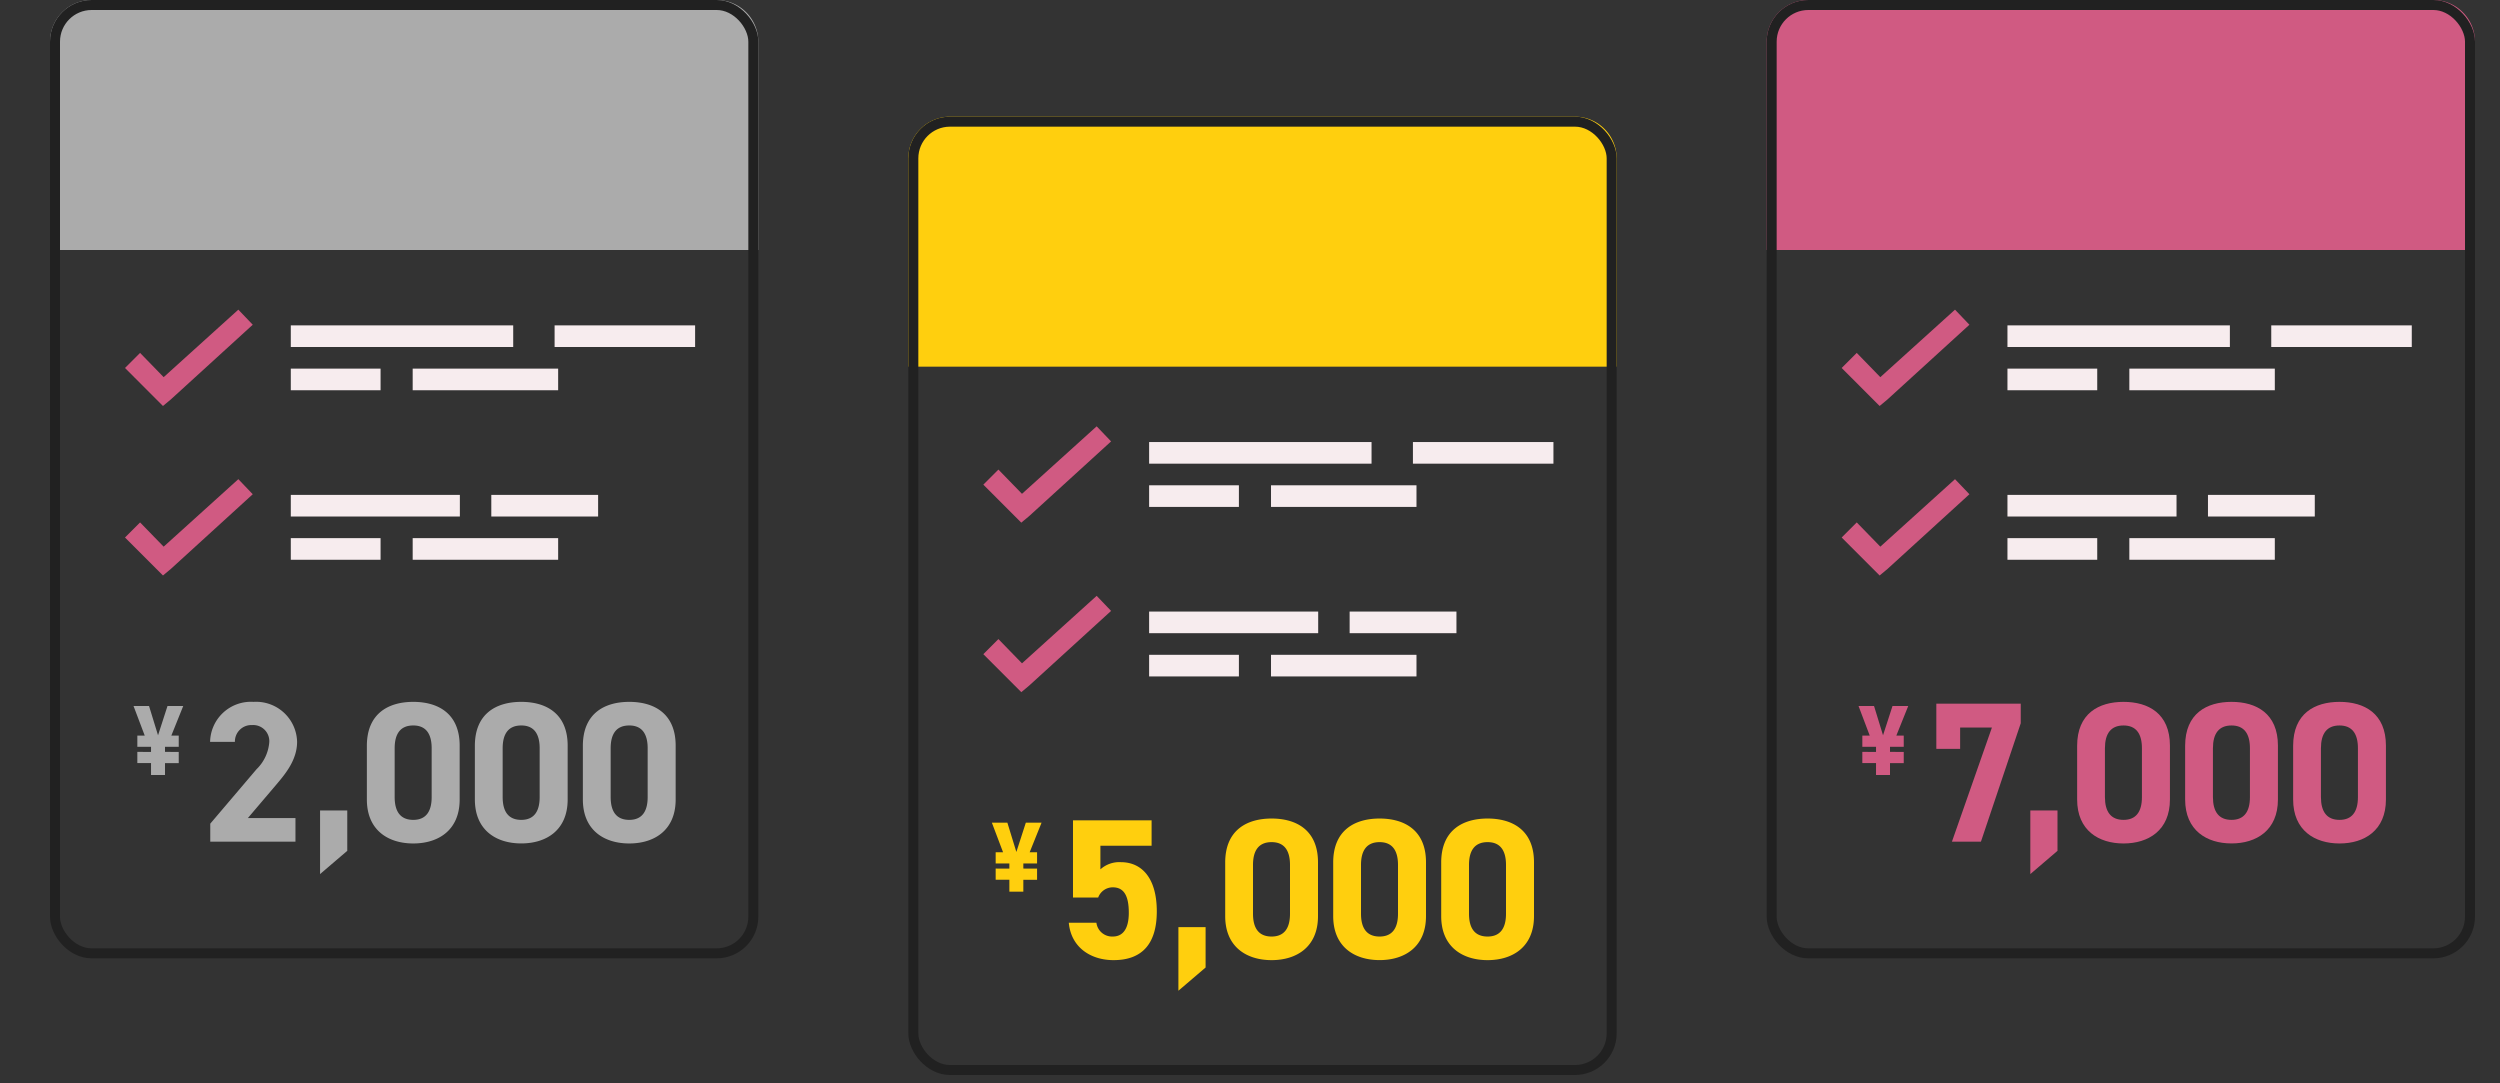 <svg xmlns="http://www.w3.org/2000/svg" width="300" height="130"><rect width="100%" height="100%" fill="#333333" stroke="none"/><defs><clipPath id="a"><path data-name="長方形 12628" transform="translate(146 6674)" fill="none" stroke="#707070" d="M0 0h300v130H0z"/></clipPath></defs><g data-name="マスクグループ 35979" transform="translate(-146 -6674)" clip-path="url(#a)"><path data-name="パス 241769" d="M181.456 6772.168h-5.712l3.408-4.008c1.056-1.248 2.5-2.952 2.5-5.136a4.923 4.923 0 0 0-5.232-4.8 4.9 4.9 0 0 0-5.208 4.8h2.976a1.976 1.976 0 0 1 2.064-2.016 1.937 1.937 0 0 1 2.064 2.016 5.072 5.072 0 0 1-1.536 3.288l-5.548 6.528v2.16h10.224Zm6.216-.912h-3.264v7.632l3.264-2.788Zm13.488-7.776c0-3.864-2.592-5.256-5.568-5.256s-5.568 1.392-5.568 5.28v6.432c0 3.72 2.592 5.28 5.568 5.28s5.568-1.56 5.568-5.28Zm-3.36.312v5.856c0 1.776-.72 2.736-2.208 2.736-1.512 0-2.232-.96-2.232-2.736v-5.856c0-1.776.72-2.736 2.232-2.736 1.488 0 2.208.96 2.208 2.736Zm16.32-.312c0-3.864-2.592-5.256-5.568-5.256s-5.568 1.392-5.568 5.276v6.432c0 3.72 2.592 5.28 5.568 5.28s5.568-1.56 5.568-5.28Zm-3.36.312v5.856c0 1.776-.72 2.736-2.208 2.736-1.512 0-2.232-.96-2.232-2.736v-5.856c0-1.776.72-2.736 2.232-2.736 1.488 0 2.208.96 2.208 2.736Zm16.32-.312c0-3.864-2.592-5.256-5.568-5.256s-5.568 1.392-5.568 5.28v6.432c0 3.72 2.592 5.28 5.568 5.28s5.568-1.56 5.568-5.28Zm-3.36.312v5.856c0 1.776-.72 2.736-2.208 2.736-1.512 0-2.232-.96-2.232-2.736v-5.856c0-1.776.72-2.736 2.232-2.736 1.488 0 2.208.96 2.208 2.736Z" fill="#ababab"/><path data-name="パス 241768" d="M162.48 6764.228v1.344h1.644V6767h1.676v-1.428h1.648v-1.344H165.8v-.612h1.648v-1.344h-.888l1.428-3.552H166.1l-1.136 3.516-1.08-3.516h-1.86l1.344 3.552h-.888v1.344h1.644v.612Z" fill="#ababab"/><path data-name="パス 241771" d="M265.48 6778.228v1.344h1.644V6781h1.676v-1.428h1.648v-1.344H268.8v-.612h1.648v-1.344h-.888l1.428-3.552H269.1l-1.136 3.516-1.08-3.516h-1.86l1.344 3.552h-.888v1.344h1.644v.612Z" fill="#ffcf0e"/><path data-name="パス 241772" d="M369.48 6764.228v1.344h1.644V6767h1.676v-1.428h1.648v-1.344H372.8v-.612h1.648v-1.344h-.888l1.428-3.552H373.1l-1.136 3.516-1.08-3.516h-1.86l1.344 3.552h-.888v1.344h1.644v.612Z" fill="#d05a82"/><path data-name="パス 241770" d="M279.536 6780.48c1.344 0 1.92 1.032 1.92 3.048 0 1.944-.72 2.856-1.92 2.856a1.9 1.9 0 0 1-1.968-1.656h-3.312c.264 2.928 2.592 4.488 5.376 4.488 3.408 0 5.184-1.944 5.184-5.856 0-3.96-1.776-5.9-4.32-5.9a3.38 3.38 0 0 0-2.448.864v-2.832h6.144v-3.052h-9.432v9.26h3.024a1.863 1.863 0 0 1 1.752-1.22Zm11.136 4.776h-3.264v7.632l3.264-2.788Zm13.488-7.776c0-3.864-2.592-5.256-5.568-5.256s-5.568 1.392-5.568 5.28v6.432c0 3.72 2.592 5.28 5.568 5.28s5.568-1.56 5.568-5.28Zm-3.36.312v5.856c0 1.776-.72 2.736-2.208 2.736-1.512 0-2.232-.96-2.232-2.736v-5.856c0-1.776.72-2.736 2.232-2.736 1.488 0 2.208.96 2.208 2.736Zm16.32-.312c0-3.864-2.592-5.256-5.568-5.256s-5.568 1.392-5.568 5.276v6.432c0 3.72 2.592 5.28 5.568 5.28s5.568-1.56 5.568-5.28Zm-3.36.312v5.856c0 1.776-.72 2.736-2.208 2.736-1.512 0-2.232-.96-2.232-2.736v-5.856c0-1.776.72-2.736 2.232-2.736 1.488 0 2.208.96 2.208 2.736Zm16.32-.312c0-3.864-2.592-5.256-5.568-5.256s-5.568 1.392-5.568 5.28v6.432c0 3.72 2.592 5.28 5.568 5.28s5.568-1.56 5.568-5.28Zm-3.36.312v5.856c0 1.776-.72 2.736-2.208 2.736-1.512 0-2.232-.96-2.232-2.736v-5.856c0-1.776.72-2.736 2.232-2.736 1.488 0 2.208.96 2.208 2.736Z" fill="#ffcf0e"/><path data-name="パス 241773" d="M381.216 6763.864v-2.564h3.816l-4.8 13.7h3.48l4.776-14.208v-2.352H378.36v5.424Zm11.684 7.392h-3.26v7.632l3.26-2.788Zm13.492-7.776c0-3.864-2.592-5.256-5.568-5.256s-5.568 1.392-5.568 5.28v6.432c0 3.72 2.592 5.28 5.568 5.28s5.568-1.56 5.568-5.28Zm-3.36.312v5.856c0 1.776-.72 2.736-2.208 2.736-1.512 0-2.232-.96-2.232-2.736v-5.856c0-1.776.72-2.736 2.232-2.736 1.488 0 2.208.96 2.208 2.736Zm16.32-.312c0-3.864-2.592-5.256-5.568-5.256s-5.568 1.392-5.568 5.276v6.432c0 3.72 2.592 5.28 5.568 5.28s5.568-1.56 5.568-5.28Zm-3.36.312v5.856c0 1.776-.72 2.736-2.208 2.736-1.512 0-2.232-.96-2.232-2.736v-5.856c0-1.776.72-2.736 2.232-2.736 1.488 0 2.208.96 2.208 2.736Zm16.32-.312c0-3.864-2.592-5.256-5.568-5.256s-5.568 1.392-5.568 5.28v6.432c0 3.72 2.592 5.28 5.568 5.28s5.568-1.56 5.568-5.28Zm-3.36.312v5.856c0 1.776-.72 2.736-2.208 2.736-1.512 0-2.232-.96-2.232-2.736v-5.856c0-1.776.72-2.736 2.232-2.736 1.488 0 2.208.96 2.208 2.736Z" fill="#d05a82"/><path data-name="長方形 12623" d="M157 6674h75a5 5 0 0 1 5 5v25h-85v-25a5 5 0 0 1 5-5Z" fill="#ababab"/><path data-name="長方形 12624" d="M260 6688h75a5 5 0 0 1 5 5v25h-85v-25a5 5 0 0 1 5-5Z" fill="#ffcf0e"/><path data-name="長方形 12625" d="M363 6674h75a5 5 0 0 1 5 5v25h-85v-25a5 5 0 0 1 5-5Z" fill="#d05a82"/><path data-name="パス 241750" d="m162.809 6716.349 2.83 2.91 8.961-8.1 1.73 1.809-9.83 8.964-.944.786-.865-.865-3.691-3.694Z" fill="#d05a82"/><path data-name="パス 241756" d="m265.809 6730.349 2.83 2.91 8.961-8.1 1.73 1.809-9.83 8.964-.944.786-.865-.865-3.691-3.694Z" fill="#d05a82"/><path data-name="パス 241762" d="m368.809 6716.349 2.83 2.91 8.961-8.1 1.73 1.809-9.83 8.964-.944.786-.865-.865-3.691-3.694Z" fill="#d05a82"/><path data-name="パス 241753" d="m162.809 6736.69 2.83 2.91 8.961-8.1 1.73 1.809-9.83 8.964-.944.786-.865-.865L161 6738.5Z" fill="#d05a82"/><path data-name="パス 241757" d="m265.809 6750.69 2.83 2.91 8.961-8.1 1.73 1.809-9.83 8.964-.944.786-.865-.865L264 6752.5Z" fill="#d05a82"/><path data-name="パス 241763" d="m368.809 6736.69 2.83 2.91 8.961-8.1 1.73 1.809-9.83 8.964-.944.786-.865-.865L367 6738.5Z" fill="#d05a82"/><path data-name="パス 241751" d="M180.895 6713.045h26.69v2.595h-26.69Zm31.656 0h16.862v2.595h-16.862Z" fill="#f7ecee"/><path data-name="パス 241758" d="M283.895 6727.045h26.69v2.595h-26.69Zm31.656 0h16.862v2.595h-16.862Z" fill="#f7ecee"/><path data-name="パス 241764" d="M386.895 6713.045h26.69v2.595h-26.69Zm31.656 0h16.862v2.595h-16.862Z" fill="#f7ecee"/><path data-name="パス 241754" d="M180.895 6733.387h20.288v2.595h-20.288Zm24.062 0h12.817v2.595h-12.817Z" fill="#f7ecee"/><path data-name="パス 241759" d="M283.895 6747.387h20.288v2.595h-20.288Zm24.062 0h12.817v2.595h-12.817Z" fill="#f7ecee"/><path data-name="パス 241765" d="M386.895 6733.387h20.288v2.595h-20.288Zm24.062 0h12.817v2.595h-12.817Z" fill="#f7ecee"/><path data-name="パス 241752" d="M180.895 6718.235h10.773v2.595h-10.773Zm14.626 0h17.457v2.595h-17.457Z" fill="#f7ecee"/><path data-name="パス 241760" d="M283.895 6732.235h10.773v2.595h-10.773Zm14.626 0h17.457v2.595h-17.457Z" fill="#f7ecee"/><path data-name="パス 241766" d="M386.895 6718.235h10.773v2.595h-10.773Zm14.626 0h17.457v2.595h-17.457Z" fill="#f7ecee"/><path data-name="パス 241755" d="M180.895 6738.577h10.773v2.595h-10.773Zm14.626 0h17.457v2.595h-17.457Z" fill="#f7ecee"/><path data-name="パス 241761" d="M283.895 6752.577h10.773v2.595h-10.773Zm14.626 0h17.457v2.595h-17.457Z" fill="#f7ecee"/><path data-name="パス 241767" d="M386.895 6738.577h10.773v2.595h-10.773Zm14.626 0h17.457v2.595h-17.457Z" fill="#f7ecee"/><g data-name="長方形 12620" transform="translate(152 6674)" fill="none" stroke="#212121" stroke-width="1.2"><rect width="85" height="115" rx="5" stroke="none"/><rect x=".6" y=".6" width="83.8" height="113.8" rx="4.4"/></g><g data-name="長方形 12626" transform="translate(255 6688)" fill="none" stroke="#212121" stroke-width="1.2"><rect width="85" height="115" rx="5" stroke="none"/><rect x=".6" y=".6" width="83.8" height="113.8" rx="4.4"/></g><g data-name="長方形 12627" transform="translate(358 6674)" fill="none" stroke="#212121" stroke-width="1.2"><rect width="85" height="115" rx="5" stroke="none"/><rect x=".6" y=".6" width="83.8" height="113.8" rx="4.4"/></g></g></svg>